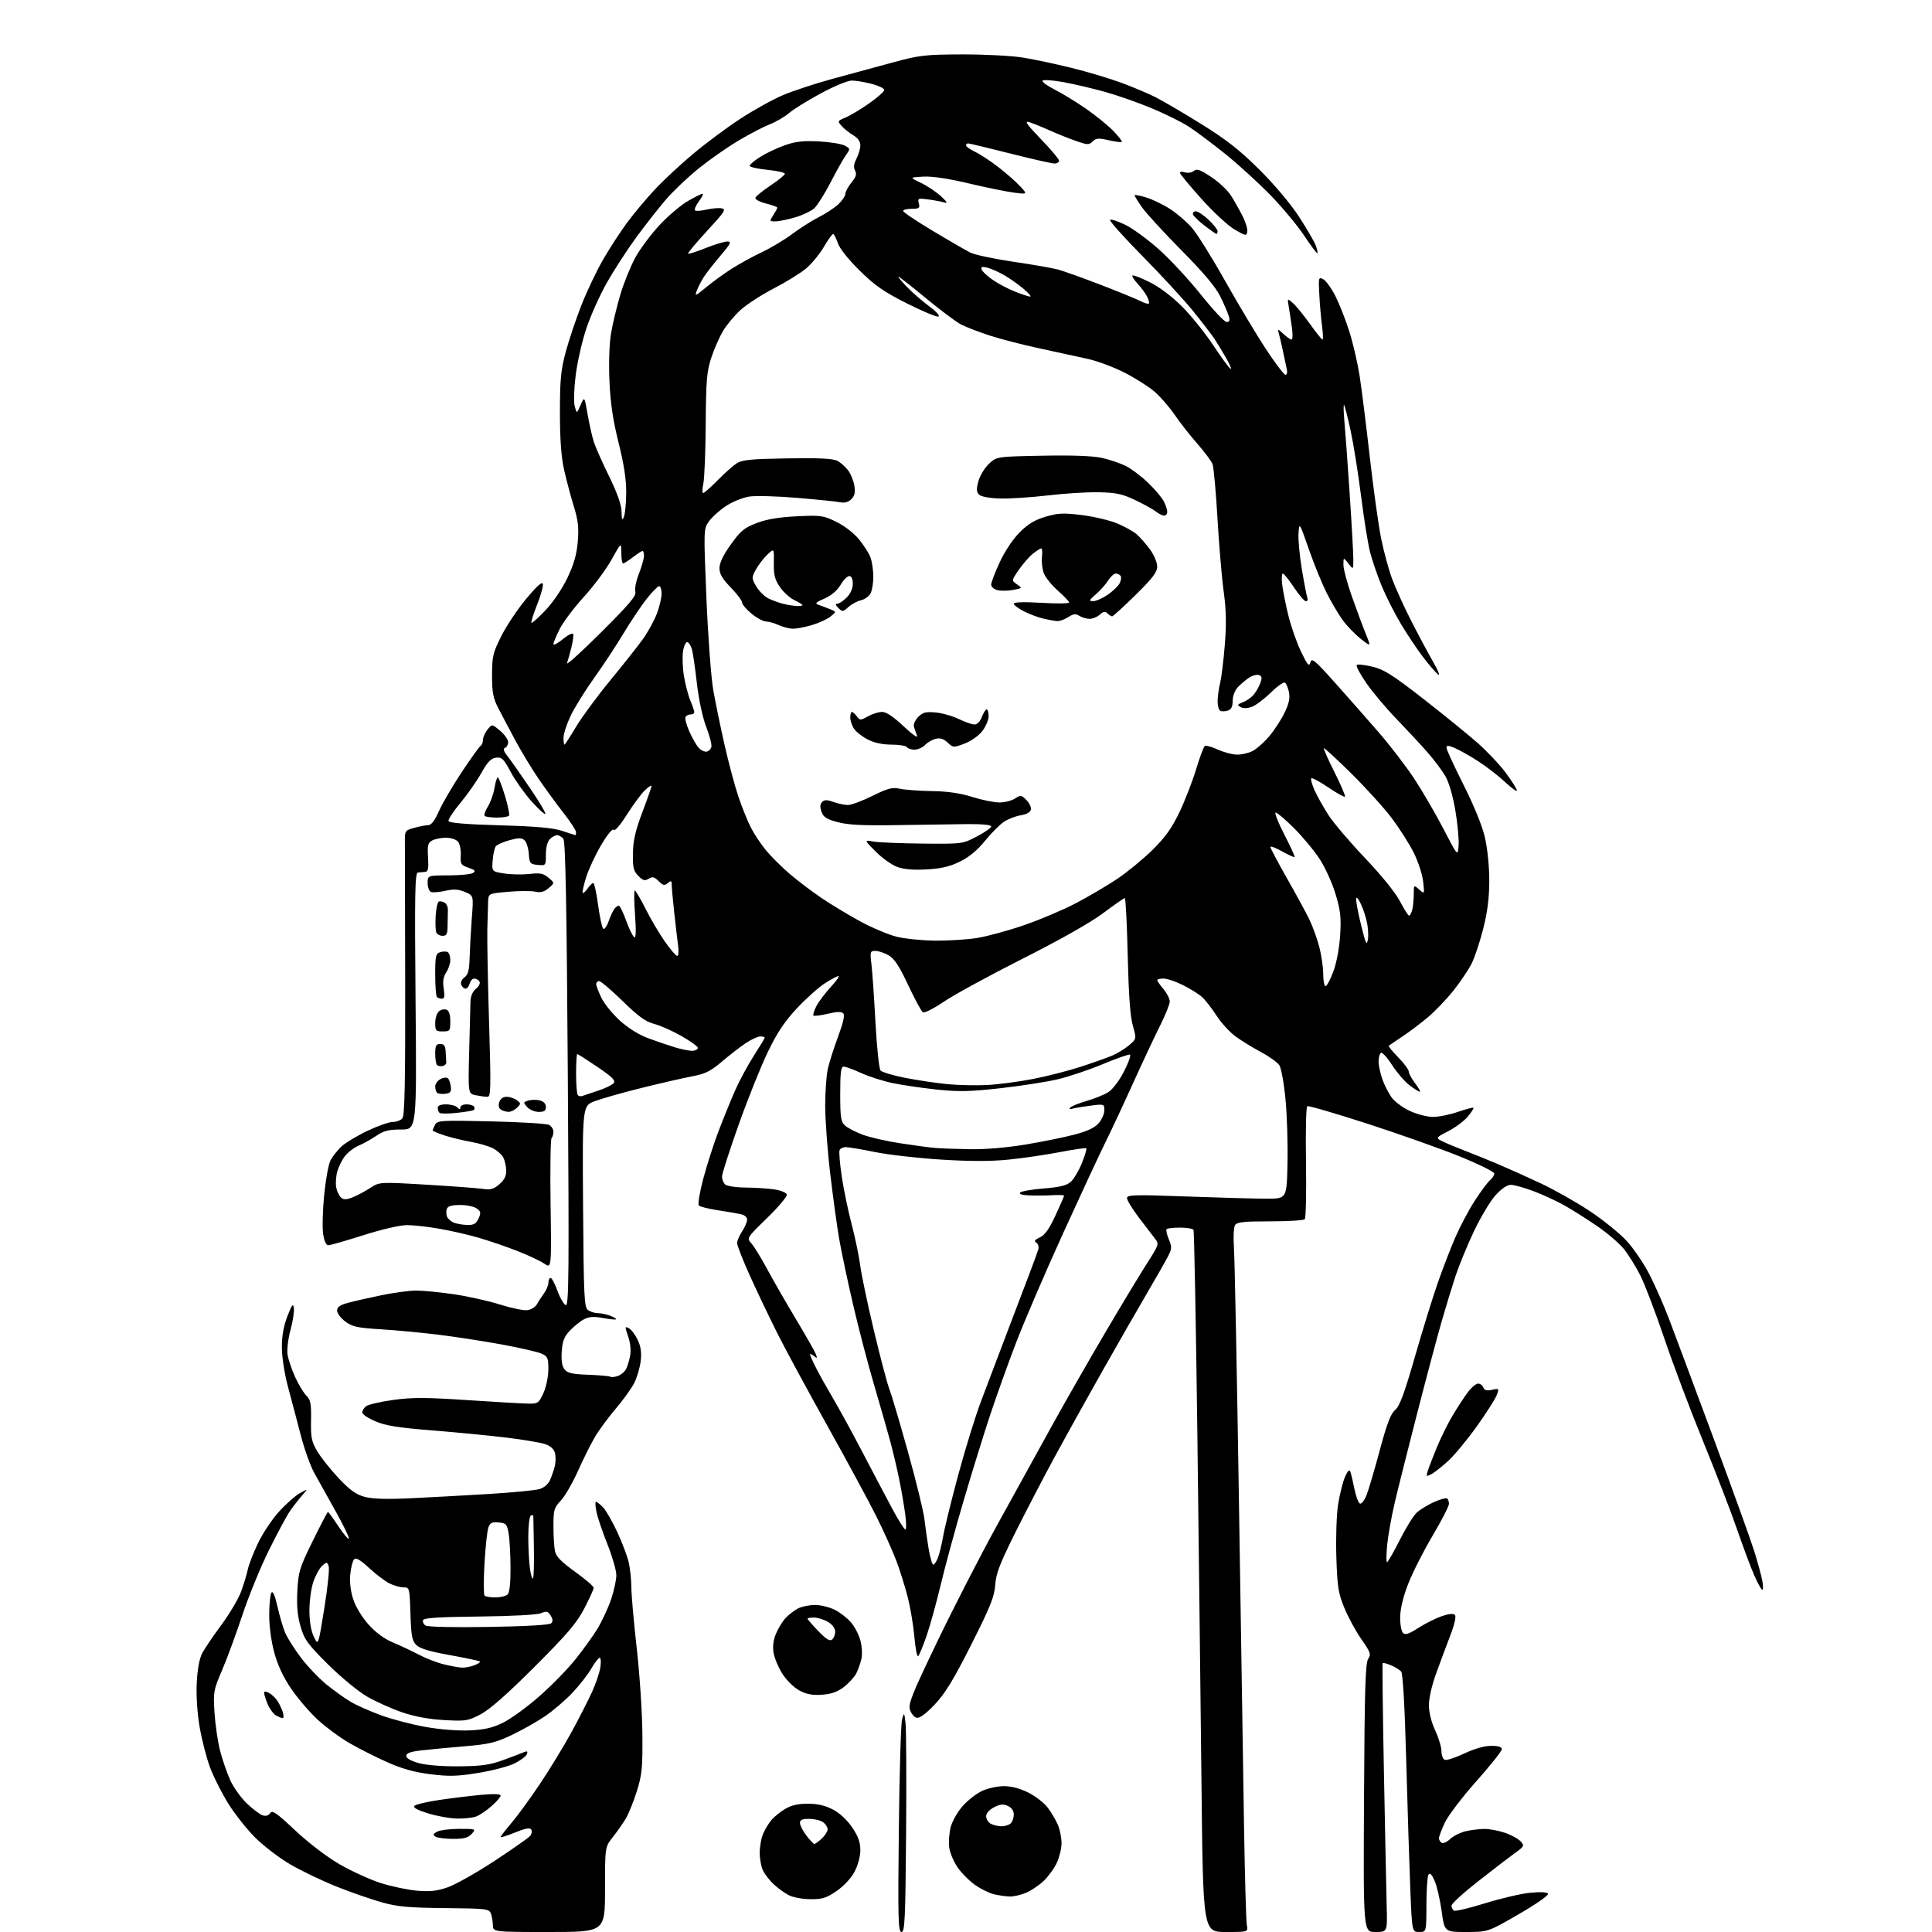 <?xml version="1.0" encoding="UTF-8" standalone="no"?>
<svg 
  version="1.1" 
  xmlns="http://www.w3.org/2000/svg" 
  xmlns:xlink="http://www.w3.org/1999/xlink" 
  xmlns:svg="http://www.w3.org/2000/svg"
  xmlns:rdf="http://www.w3.org/1999/02/22-rdf-syntax-ns#"
  xmlns:cc="http://creativecommons.org/ns#"
  xmlns:dc="http://purl.org/dc/elements/1.1/"
  viewBox="0 0 768 768"
  width="768"
  height="768"
>
<style>svg {background-color: white; }</style>"
<path stroke="none" fill="black" fill-rule="evenodd" d="M218.25,768.00C196.00,768.00 196.00,768.00 195.93,765.25C195.89,763.74 195.52,761.64 195.11,760.58C194.41,758.80 193.10,758.65 176.93,758.50C162.74,758.37 158.11,757.96 152.00,756.27C147.88,755.13 139.78,752.32 134.00,750.03C128.22,747.73 119.90,743.75 115.50,741.19C111.10,738.62 104.79,733.81 101.47,730.50C98.15,727.19 93.33,721.10 90.76,716.98C88.19,712.85 84.94,706.42 83.54,702.70C82.13,698.97 80.27,691.77 79.39,686.71C78.41,681.08 77.96,674.20 78.21,669.00C78.48,663.54 79.26,659.30 80.39,657.15C81.36,655.31 84.78,650.26 88.00,645.92C91.21,641.59 94.72,635.67 95.80,632.77C96.88,629.87 98.08,625.92 98.47,624.00C98.87,622.08 100.69,617.35 102.53,613.50C104.36,609.65 108.09,604.02 110.82,601.00C113.54,597.98 117.28,594.65 119.13,593.60C122.50,591.70 122.50,591.70 119.98,594.60C118.59,596.20 116.46,598.94 115.24,600.70C114.02,602.46 110.27,609.43 106.92,616.20C103.57,622.96 98.81,634.58 96.35,642.00C93.89,649.42 90.27,659.27 88.30,663.87C84.86,671.90 84.74,672.59 85.28,680.92C85.59,685.70 86.58,692.44 87.47,695.89C88.36,699.34 90.14,704.53 91.42,707.42C92.70,710.32 95.70,714.56 98.07,716.84C100.45,719.12 103.30,721.28 104.41,721.63C105.70,722.04 106.78,721.71 107.40,720.72C108.21,719.44 109.93,720.63 117.31,727.58C122.54,732.50 129.81,738.06 134.87,741.01C139.62,743.77 147.01,747.15 151.29,748.52C155.58,749.88 162.10,751.26 165.79,751.58C171.02,752.03 173.73,751.72 178.09,750.19C181.17,749.10 189.52,744.38 196.65,739.69C203.78,735.01 210.12,730.56 210.75,729.80C211.37,729.05 211.56,727.91 211.17,727.28C210.66,726.44 208.86,726.77 204.73,728.45C201.58,729.73 199.00,730.54 199.00,730.25C199.00,729.95 200.96,727.42 203.35,724.61C205.74,721.80 210.89,714.74 214.78,708.91C218.67,703.09 224.29,693.87 227.26,688.41C230.23,682.96 233.86,675.85 235.34,672.60C236.82,669.36 238.30,664.97 238.64,662.85C238.98,660.73 238.86,659.00 238.38,659.01C237.90,659.01 236.41,660.92 235.09,663.24C233.76,665.57 230.38,669.89 227.59,672.86C224.79,675.82 219.89,680.03 216.69,682.20C213.50,684.38 207.53,687.74 203.44,689.69C197.04,692.73 194.44,693.35 184.75,694.17C178.56,694.69 170.80,695.43 167.50,695.81C163.14,696.31 161.50,696.91 161.50,698.00C161.50,698.95 163.33,700.00 166.50,700.87C169.48,701.69 175.95,702.21 182.50,702.14C191.42,702.06 194.73,701.59 200.00,699.66C203.57,698.36 207.29,696.95 208.26,696.53C209.60,695.96 209.88,696.15 209.42,697.34C209.09,698.20 206.83,699.87 204.40,701.05C201.97,702.22 195.48,703.91 189.98,704.79C181.68,706.13 178.44,706.21 171.02,705.27C164.60,704.46 159.71,703.09 153.78,700.43C149.23,698.39 142.47,694.97 138.78,692.83C135.08,690.69 129.45,686.53 126.27,683.59C123.09,680.65 118.38,675.15 115.79,671.37C112.66,666.79 110.41,662.01 109.05,657.02C107.82,652.53 107.01,646.54 107.02,642.02C107.02,637.88 107.41,633.89 107.88,633.15C108.46,632.25 109.25,634.07 110.30,638.65C111.16,642.42 112.54,647.11 113.37,649.07C114.20,651.03 116.98,655.43 119.55,658.85C122.12,662.27 126.71,667.10 129.75,669.58C132.80,672.06 137.19,675.20 139.53,676.57C141.86,677.94 147.31,680.34 151.64,681.91C155.96,683.48 163.86,685.54 169.20,686.49C174.95,687.51 182.07,688.07 186.70,687.86C192.67,687.58 195.79,686.86 200.00,684.78C203.03,683.28 209.39,678.67 214.13,674.53C218.88,670.40 225.37,663.79 228.54,659.86C231.72,655.93 235.80,650.26 237.60,647.27C239.40,644.27 241.80,639.08 242.94,635.72C244.07,632.36 245.00,628.07 245.00,626.18C245.00,624.29 243.45,618.87 241.56,614.12C239.66,609.38 237.68,603.59 237.16,601.25C236.64,598.91 236.54,597.00 236.93,597.00C237.33,597.00 238.61,598.02 239.79,599.27C240.96,600.52 243.49,604.95 245.42,609.12C247.35,613.29 249.38,618.68 249.94,621.10C250.49,623.52 250.96,628.01 250.98,631.09C250.99,634.16 251.95,644.96 253.10,655.09C254.26,665.21 255.27,680.48 255.35,689.00C255.48,702.71 255.23,705.37 253.16,712.00C251.87,716.12 249.87,721.08 248.71,723.00C247.55,724.92 245.23,728.23 243.55,730.35C240.50,734.21 240.50,734.21 240.50,751.10C240.50,768.00 240.50,768.00 218.25,768.00zM358.37,768.00C357.04,768.00 356.91,763.07 357.30,727.25C357.54,704.84 358.12,685.15 358.58,683.50C359.42,680.56 359.45,680.59 359.97,685.00C360.26,687.48 360.36,707.16 360.19,728.75C359.91,762.91 359.68,768.00 358.37,768.00zM487.20,768.00C478.24,768.00 478.24,768.00 477.61,709.25C477.26,676.94 476.52,614.33 475.97,570.12C475.41,525.91 474.72,489.35 474.42,488.87C474.12,488.39 471.73,488.00 469.11,488.00C466.48,488.00 464.07,488.26 463.75,488.58C463.43,488.90 463.82,490.71 464.60,492.59C465.88,495.64 465.85,496.39 464.39,499.26C463.48,501.04 459.71,507.68 456.00,514.00C452.29,520.33 444.29,534.27 438.22,545.00C432.15,555.73 423.56,571.19 419.13,579.36C414.70,587.54 407.68,601.04 403.53,609.36C397.44,621.59 395.91,625.57 395.61,630.08C395.29,634.72 393.68,638.72 386.09,653.76C379.07,667.69 375.72,673.17 371.60,677.53C368.17,681.16 365.60,683.07 364.45,682.85C363.47,682.66 362.25,681.26 361.75,679.75C360.95,677.36 362.36,673.84 372.49,652.75C378.89,639.41 389.58,618.60 396.24,606.50C402.89,594.40 412.79,576.45 418.24,566.61C423.69,556.76 433.35,539.89 439.71,529.11C446.06,518.32 453.42,506.14 456.06,502.04C460.66,494.87 460.79,494.49 459.18,492.45C458.25,491.28 455.36,487.50 452.75,484.05C450.14,480.60 448.00,477.10 448.00,476.27C448.00,474.94 450.84,474.86 471.75,475.62C484.81,476.10 499.10,476.49 503.50,476.49C511.50,476.50 511.50,476.50 511.80,462.50C511.97,454.80 511.62,443.33 511.01,437.01C510.41,430.69 509.31,424.59 508.56,423.45C507.82,422.32 504.58,419.99 501.35,418.27C498.13,416.55 493.57,413.75 491.22,412.05C488.87,410.34 485.43,406.59 483.58,403.72C481.73,400.85 479.16,397.54 477.86,396.36C476.56,395.18 473.15,393.05 470.28,391.61C467.41,390.17 463.93,389.00 462.53,389.00C461.14,389.00 460.00,389.27 460.00,389.61C460.00,389.94 461.12,391.55 462.50,393.18C463.88,394.82 465.00,397.03 465.00,398.10C465.00,399.17 463.25,403.52 461.12,407.77C458.98,412.02 454.08,422.48 450.22,431.00C446.36,439.52 441.41,450.10 439.22,454.50C437.03,458.90 429.53,475.05 422.54,490.38C415.56,505.71 407.19,525.18 403.94,533.65C400.70,542.11 396.00,555.21 393.50,562.77C391.00,570.32 386.30,585.50 383.06,596.50C379.82,607.50 375.71,622.58 373.94,630.00C372.17,637.42 369.61,646.65 368.25,650.50C366.90,654.35 365.44,657.88 365.01,658.34C364.58,658.80 363.90,655.42 363.50,650.84C363.10,646.25 361.91,639.12 360.87,635.00C359.82,630.88 357.78,624.35 356.33,620.50C354.88,616.65 351.31,608.71 348.40,602.86C345.48,597.01 336.72,580.81 328.94,566.86C321.15,552.91 312.17,536.31 308.99,529.97C305.81,523.64 300.91,513.36 298.10,507.13C295.30,500.91 293.00,495.07 293.01,494.16C293.01,493.25 293.91,491.15 295.00,489.50C296.09,487.85 296.99,485.75 296.99,484.83C297.00,483.81 295.93,482.94 294.25,482.60C292.74,482.29 288.61,481.59 285.08,481.05C281.55,480.50 278.27,479.67 277.80,479.20C277.34,478.74 278.13,473.92 279.57,468.51C281.02,463.09 283.72,454.66 285.59,449.77C287.45,444.88 290.39,437.64 292.12,433.69C293.85,429.74 297.23,423.45 299.63,419.72C302.03,415.99 304.00,412.73 304.00,412.47C304.00,412.21 303.20,412.00 302.23,412.00C301.26,412.00 298.67,413.19 296.48,414.64C294.29,416.10 290.02,419.40 287.00,421.98C282.44,425.87 280.39,426.87 275.00,427.89C271.43,428.57 262.43,430.63 255.00,432.48C247.57,434.32 239.25,436.68 236.50,437.71C231.50,439.58 231.50,439.58 231.78,479.54C232.03,515.39 232.23,519.63 233.72,520.75C234.64,521.44 236.39,522.00 237.63,522.00C238.86,522.00 241.09,522.46 242.57,523.03C244.06,523.59 245.10,524.23 244.89,524.45C244.67,524.66 242.33,524.43 239.67,523.93C236.04,523.26 234.18,523.38 232.17,524.43C230.70,525.19 228.19,527.20 226.58,528.89C224.28,531.31 223.59,533.06 223.30,537.23C223.06,540.81 223.41,543.09 224.40,544.35C225.57,545.82 227.51,546.26 233.85,546.49C238.25,546.65 242.21,547.00 242.67,547.27C243.13,547.54 244.48,547.39 245.68,546.94C246.89,546.48 248.31,545.29 248.85,544.29C249.38,543.28 250.12,540.88 250.48,538.95C250.88,536.80 250.58,533.81 249.70,531.25C248.35,527.34 248.37,527.13 250.00,528.00C250.96,528.51 252.53,530.59 253.49,532.62C254.75,535.27 255.08,537.66 254.68,541.09C254.36,543.71 253.21,547.63 252.11,549.79C251.00,551.95 247.65,556.60 244.66,560.11C241.67,563.62 237.92,568.75 236.33,571.50C234.73,574.25 231.71,580.33 229.62,585.00C227.52,589.67 224.50,594.87 222.90,596.55C220.26,599.32 220.00,600.23 220.00,606.67C220.00,610.57 220.27,615.04 220.61,616.62C221.05,618.74 223.18,620.91 228.61,624.81C232.67,627.73 236.00,630.59 236.00,631.17C236.00,631.74 234.33,635.42 232.29,639.35C229.27,645.17 225.59,649.49 212.54,662.54C201.74,673.34 194.74,679.51 191.13,681.42C186.07,684.09 185.21,684.23 176.63,683.76C170.57,683.43 164.94,682.40 159.90,680.69C155.73,679.28 149.43,676.44 145.90,674.40C142.36,672.34 135.41,666.61 130.35,661.58C122.26,653.53 121.00,651.79 119.48,646.58C118.25,642.34 117.89,638.35 118.20,632.40C118.60,624.76 119.08,623.22 124.32,612.56C127.45,606.20 130.17,601.00 130.36,601.00C130.56,601.00 132.39,603.52 134.43,606.59C136.47,609.67 138.38,611.95 138.67,611.66C138.96,611.37 136.62,606.49 133.46,600.82C130.30,595.14 126.46,588.25 124.92,585.50C123.39,582.75 120.97,576.00 119.55,570.50C118.13,565.00 115.87,556.45 114.53,551.50C113.15,546.39 112.08,539.60 112.05,535.79C112.02,531.15 112.69,527.29 114.22,523.29C116.03,518.59 116.52,517.96 116.82,519.95C117.02,521.29 116.42,525.25 115.47,528.74C114.49,532.36 114.00,536.59 114.32,538.58C114.63,540.50 115.99,544.48 117.34,547.43C118.69,550.38 120.69,553.69 121.79,554.79C123.48,556.48 123.76,558.01 123.64,564.64C123.52,571.53 123.83,573.06 126.18,577.00C127.66,579.48 131.48,584.28 134.68,587.67C139.14,592.39 141.55,594.11 145.00,595.03C148.07,595.85 153.79,596.03 163.00,595.59C170.43,595.25 184.38,594.48 194.00,593.90C203.62,593.32 212.85,592.43 214.50,591.92C216.32,591.37 217.98,589.91 218.70,588.25C219.35,586.74 220.19,584.26 220.55,582.75C220.92,581.24 220.95,578.92 220.61,577.60C220.23,576.07 218.85,574.80 216.82,574.09C215.07,573.48 208.20,572.31 201.57,571.50C194.93,570.69 181.60,569.39 171.94,568.62C158.20,567.52 153.24,566.73 149.19,564.98C146.33,563.76 144.00,562.19 144.00,561.50C144.00,560.81 144.66,559.69 145.48,559.02C146.29,558.35 151.12,557.22 156.23,556.51C163.85,555.45 169.14,555.47 186.00,556.58C197.28,557.33 208.21,557.96 210.30,557.97C213.81,558.00 214.24,557.68 216.03,553.75C217.11,551.37 217.97,547.26 217.98,544.41C218.00,539.85 217.72,539.19 215.31,538.10C213.83,537.42 206.74,535.79 199.56,534.47C192.38,533.15 181.02,531.39 174.32,530.57C167.63,529.75 157.28,528.77 151.32,528.41C142.04,527.84 140.04,527.40 137.25,525.32C135.46,523.99 134.00,522.04 134.00,520.99C134.00,519.59 135.14,518.77 138.25,517.92C140.59,517.28 146.55,515.92 151.50,514.90C156.45,513.87 162.75,513.02 165.50,513.02C168.25,513.02 175.00,513.68 180.50,514.49C186.00,515.31 194.19,517.14 198.70,518.56C203.20,519.98 208.11,521.00 209.59,520.82C211.08,520.64 212.79,519.61 213.40,518.51C214.00,517.42 215.29,515.44 216.25,514.13C217.21,512.81 218.00,510.89 218.00,509.87C218.00,508.84 218.39,508.00 218.87,508.00C219.36,508.00 220.59,510.33 221.62,513.17C222.66,516.02 224.14,518.55 224.91,518.81C226.13,519.21 226.24,506.25 225.71,427.05C225.26,358.85 224.79,334.45 223.93,333.41C223.28,332.63 222.17,332.00 221.45,332.00C220.73,332.00 219.44,332.71 218.57,333.57C217.61,334.53 217.00,336.88 217.00,339.63C217.00,344.10 216.98,344.12 213.75,343.81C210.71,343.52 210.48,343.23 210.20,339.33C210.03,337.03 209.24,334.61 208.44,333.95C207.30,333.01 206.01,333.02 202.51,334.00C200.05,334.69 197.62,335.76 197.12,336.37C196.62,336.99 196.04,339.52 195.85,341.98C195.50,346.46 195.50,346.46 200.50,347.23C203.25,347.65 207.76,347.73 210.53,347.41C214.71,346.92 215.98,347.18 218.03,348.91C220.50,351.00 220.50,351.00 218.09,353.04C216.31,354.55 214.90,354.92 212.76,354.45C211.15,354.09 206.31,354.12 202.00,354.50C194.16,355.19 194.16,355.19 194.03,358.35C193.96,360.08 193.82,365.10 193.72,369.50C193.62,373.90 193.93,390.66 194.42,406.75C195.20,432.69 195.13,436.00 193.78,436.00C192.94,436.00 190.86,435.72 189.16,435.38C186.08,434.77 186.08,434.77 186.50,418.13C186.73,408.98 186.97,399.97 187.02,398.11C187.09,395.96 187.89,394.10 189.22,393.02C190.40,392.07 191.00,390.81 190.60,390.16C190.21,389.52 189.29,389.00 188.56,389.00C187.83,389.00 187.00,389.90 186.71,391.00C186.42,392.10 185.68,393.00 185.06,393.00C184.44,393.00 183.67,392.30 183.34,391.45C183.00,390.55 183.54,389.33 184.62,388.53C186.10,387.45 186.54,385.71 186.70,380.33C186.81,376.57 187.20,369.56 187.57,364.75C188.25,356.00 188.25,356.00 184.81,354.57C182.19,353.47 180.33,353.36 177.02,354.11C174.62,354.65 172.07,354.86 171.33,354.57C170.60,354.29 170.00,352.70 170.00,351.03C170.00,348.00 170.00,348.00 178.25,347.98C182.79,347.98 187.18,347.54 188.00,347.02C189.20,346.26 188.84,345.84 186.22,344.93C183.21,343.88 182.95,343.46 183.16,339.97C183.28,337.88 182.79,335.45 182.07,334.58C181.34,333.70 179.23,333.00 177.31,333.00C175.42,333.00 172.96,333.49 171.84,334.08C170.10,335.01 169.87,335.97 170.16,340.82C170.43,345.30 170.19,346.50 169.00,346.59C168.18,346.65 166.88,346.76 166.12,346.85C164.95,346.98 164.81,355.07 165.19,398.00C165.65,449.00 165.65,449.00 159.46,449.00C154.51,449.00 152.54,449.50 149.58,451.51C147.54,452.90 144.40,454.64 142.60,455.39C140.81,456.14 138.37,457.99 137.18,459.49C136.00,461.00 134.60,463.81 134.06,465.73C133.53,467.66 133.35,470.52 133.67,472.09C133.98,473.67 134.86,475.47 135.62,476.10C136.66,476.96 137.80,476.92 140.25,475.93C142.04,475.21 145.16,473.54 147.18,472.22C150.86,469.83 150.86,469.83 169.68,470.94C180.03,471.56 190.12,472.31 192.09,472.62C194.95,473.07 196.25,472.69 198.50,470.76C200.52,469.01 201.29,467.46 201.23,465.23C201.18,463.52 200.64,461.20 200.04,460.07C199.43,458.94 197.59,457.32 195.95,456.47C194.30,455.62 190.37,454.47 187.23,453.91C184.08,453.35 179.36,452.21 176.75,451.37C174.14,450.53 172.00,449.62 172.00,449.35C172.00,449.09 172.43,448.06 172.96,447.07C173.85,445.40 175.46,445.31 195.21,445.76C206.92,446.03 217.29,446.66 218.25,447.16C219.21,447.66 220.00,448.88 220.00,449.87C220.00,450.86 219.66,452.00 219.25,452.42C218.84,452.83 218.66,464.67 218.86,478.73C219.23,504.30 219.23,504.30 216.36,502.32C214.79,501.23 209.90,498.94 205.50,497.22C201.10,495.51 194.22,493.16 190.21,492.00C186.21,490.84 179.23,489.24 174.71,488.45C170.20,487.65 164.38,487.00 161.80,487.00C159.08,487.00 151.79,488.68 144.50,491.00C137.57,493.20 131.28,495.00 130.51,495.00C129.63,495.00 128.88,493.36 128.45,490.53C128.08,488.08 128.27,481.10 128.86,475.04C129.46,468.97 130.59,462.77 131.38,461.25C132.17,459.74 134.10,457.29 135.66,455.82C137.22,454.35 141.86,451.53 145.97,449.57C150.08,447.61 154.64,446.00 156.10,446.00C157.56,446.00 159.30,445.35 159.96,444.55C160.87,443.46 161.14,430.33 161.07,391.30C161.03,362.81 160.97,337.39 160.95,334.81C160.91,330.22 160.99,330.10 164.70,329.07C166.79,328.49 169.29,328.01 170.26,328.01C171.44,328.00 172.84,326.15 174.48,322.44C175.84,319.38 179.90,312.42 183.52,306.97C187.14,301.52 190.53,296.79 191.05,296.47C191.57,296.15 192.00,295.06 192.00,294.05C192.00,293.05 192.81,291.22 193.80,290.00C195.59,287.79 195.59,287.79 198.80,290.48C200.56,291.96 202.00,294.00 202.00,295.01C202.00,296.01 201.44,297.03 200.75,297.28C199.87,297.59 200.17,298.57 201.77,300.61C203.01,302.20 207.02,307.89 210.67,313.26C214.33,318.63 217.07,323.26 216.78,323.55C216.48,323.85 213.97,321.55 211.20,318.44C208.43,315.33 204.74,310.11 202.99,306.83C200.22,301.64 199.49,300.92 197.20,301.19C195.17,301.43 193.83,302.83 191.29,307.35C189.49,310.56 185.74,315.91 182.97,319.23C180.19,322.55 178.09,325.77 178.29,326.38C178.54,327.13 185.27,327.69 198.58,328.07C213.28,328.49 219.81,329.08 223.50,330.31C226.25,331.23 228.61,331.98 228.75,331.99C228.89,332.00 229.00,331.44 228.99,330.75C228.99,330.06 226.69,326.57 223.89,323.00C221.09,319.43 216.64,313.31 213.99,309.42C211.34,305.53 207.25,298.78 204.91,294.42C202.57,290.06 199.52,284.30 198.13,281.60C196.02,277.53 195.60,275.32 195.60,268.45C195.60,260.94 195.93,259.53 199.28,252.85C201.30,248.81 205.77,242.12 209.21,238.00C213.56,232.79 215.57,231.01 215.79,232.18C215.97,233.10 214.92,236.85 213.46,240.50C212.00,244.15 211.01,247.34 211.25,247.58C211.49,247.82 214.03,245.55 216.89,242.53C219.90,239.34 223.56,233.93 225.59,229.65C228.12,224.32 229.26,220.33 229.68,215.29C230.14,209.78 229.82,206.86 228.13,201.41C226.95,197.61 225.23,191.12 224.29,187.00C223.09,181.69 222.59,174.96 222.58,164.00C222.58,150.99 222.94,147.13 224.86,140.00C226.11,135.32 228.90,127.00 231.05,121.49C233.20,115.99 237.11,107.76 239.73,103.21C242.35,98.66 246.71,91.96 249.41,88.33C252.11,84.70 257.03,78.83 260.35,75.29C263.66,71.74 270.45,65.42 275.44,61.24C280.42,57.06 288.83,50.79 294.12,47.33C299.41,43.86 307.06,39.60 311.12,37.87C315.18,36.14 324.12,33.19 331.00,31.32C337.88,29.45 348.68,26.51 355.00,24.80C365.57,21.93 367.80,21.68 382.50,21.63C391.30,21.61 402.10,22.16 406.50,22.87C410.90,23.57 419.68,25.43 426.00,27.00C432.32,28.57 441.19,31.21 445.69,32.88C450.19,34.54 456.27,37.10 459.19,38.56C462.11,40.03 470.35,44.85 477.50,49.29C487.56,55.54 492.79,59.64 500.63,67.43C506.60,73.37 513.05,81.03 516.35,86.11C519.42,90.84 522.42,95.97 523.00,97.50C523.58,99.03 523.89,100.45 523.68,100.65C523.48,100.86 521.15,97.76 518.50,93.76C515.86,89.77 509.83,82.52 505.10,77.65C500.37,72.78 492.23,65.35 487.00,61.14C481.77,56.94 475.21,52.04 472.42,50.25C469.63,48.47 463.07,45.23 457.84,43.04C452.62,40.86 444.33,37.95 439.42,36.57C434.51,35.19 427.01,33.43 422.74,32.65C418.47,31.87 414.74,31.62 414.45,32.08C414.16,32.55 416.31,34.13 419.21,35.59C422.12,37.06 427.65,40.43 431.50,43.08C435.35,45.73 440.27,49.72 442.44,51.93C444.60,54.15 446.17,56.16 445.93,56.40C445.69,56.64 443.34,56.34 440.71,55.74C436.68,54.82 435.68,54.90 434.34,56.23C432.90,57.67 432.31,57.65 427.63,56.00C424.81,55.01 420.02,53.09 417.00,51.73C413.98,50.38 410.38,48.93 409.00,48.51C407.11,47.94 408.27,49.59 413.75,55.27C417.74,59.40 421.00,63.28 421.00,63.89C421.00,64.50 420.17,65.00 419.16,65.00C418.15,65.00 410.20,63.20 401.50,61.00C392.80,58.80 385.30,57.00 384.84,57.00C384.38,57.00 384.00,57.37 384.00,57.81C384.00,58.26 385.64,59.41 387.64,60.37C389.65,61.32 393.81,64.06 396.89,66.45C399.98,68.84 403.85,72.25 405.50,74.03C408.50,77.26 408.50,77.26 403.07,76.57C400.08,76.19 391.98,74.54 385.07,72.90C376.97,70.97 370.56,70.02 367.01,70.21C361.50,70.50 361.50,70.50 366.00,72.64C368.48,73.82 372.07,76.21 374.00,77.97C376.30,80.06 376.83,80.94 375.55,80.53C374.47,80.19 371.59,79.63 369.14,79.30C364.94,78.72 364.72,78.81 365.25,80.84C365.74,82.74 365.40,83.00 362.41,83.00C360.53,83.00 359.00,83.38 359.00,83.85C359.00,84.32 364.29,87.88 370.75,91.75C377.21,95.63 383.94,99.52 385.70,100.40C387.46,101.28 395.11,102.91 402.70,104.03C410.29,105.14 418.30,106.54 420.50,107.12C422.70,107.71 430.35,110.45 437.50,113.20C444.65,115.96 451.78,118.87 453.34,119.68C454.91,120.49 456.41,120.93 456.67,120.66C456.94,120.39 456.62,119.12 455.96,117.84C455.30,116.55 453.61,114.27 452.20,112.76C450.80,111.25 449.88,109.79 450.16,109.51C450.44,109.23 453.55,110.43 457.06,112.19C461.00,114.16 465.95,117.90 469.97,121.94C473.56,125.55 479.08,132.41 482.24,137.19C485.40,141.96 488.49,146.19 489.11,146.57C489.73,146.95 488.98,145.07 487.44,142.38C485.90,139.70 483.74,136.15 482.63,134.50C481.53,132.85 477.71,127.90 474.15,123.50C470.58,119.10 461.58,109.33 454.13,101.79C446.69,94.24 440.90,87.77 441.27,87.40C441.63,87.03 444.37,87.93 447.35,89.38C450.33,90.84 456.40,95.29 460.84,99.27C465.28,103.25 472.77,111.34 477.48,117.25C482.20,123.16 486.75,128.00 487.60,128.00C488.72,128.00 488.96,127.39 488.49,125.75C488.13,124.51 486.64,121.03 485.17,118.00C483.29,114.15 478.67,108.64 469.64,99.50C462.57,92.35 455.49,84.62 453.89,82.32C452.30,80.02 451.00,77.90 451.00,77.62C451.00,77.33 453.03,77.71 455.52,78.46C458.00,79.20 462.29,81.26 465.03,83.02C467.78,84.79 471.71,88.15 473.77,90.50C475.82,92.85 481.77,102.36 486.98,111.64C492.20,120.91 499.50,133.11 503.21,138.75C506.93,144.39 510.43,149.00 511.00,149.00C511.57,149.00 511.81,147.99 511.53,146.75C511.25,145.51 510.55,142.25 509.97,139.50C509.40,136.75 508.66,133.60 508.34,132.50C507.79,130.62 507.90,130.64 510.19,132.75C511.53,133.99 512.99,135.00 513.43,135.00C513.87,135.00 513.93,132.86 513.56,130.25C513.20,127.64 512.63,123.92 512.31,122.00C511.72,118.50 511.72,118.50 513.98,120.50C515.22,121.60 518.25,125.31 520.71,128.75C523.16,132.19 525.42,135.00 525.72,135.00C526.01,135.00 525.94,132.64 525.55,129.75C525.15,126.86 524.66,121.23 524.45,117.23C524.08,110.26 524.15,110.01 526.04,111.02C527.12,111.60 529.30,114.65 530.89,117.79C532.47,120.93 534.95,127.25 536.40,131.84C537.84,136.43 539.67,144.31 540.46,149.34C541.25,154.38 543.06,168.85 544.49,181.50C545.92,194.15 547.96,208.82 549.03,214.10C550.10,219.38 552.10,226.69 553.48,230.35C554.86,234.01 558.22,241.39 560.95,246.75C563.68,252.11 567.59,259.43 569.64,263.00C571.79,266.75 572.61,268.89 571.58,268.05C570.60,267.25 567.90,264.10 565.58,261.05C563.27,258.00 559.34,252.12 556.87,248.00C554.40,243.88 550.98,237.12 549.27,233.00C547.56,228.88 545.48,222.80 544.63,219.50C543.79,216.20 542.18,206.18 541.05,197.23C539.92,188.29 538.06,176.59 536.90,171.23C535.75,165.88 534.57,161.28 534.29,161.00C534.01,160.72 534.07,163.65 534.42,167.50C534.78,171.35 535.73,184.40 536.53,196.50C537.34,208.60 537.99,220.30 537.97,222.50C537.96,226.50 537.96,226.50 536.00,224.00C534.04,221.50 534.04,221.50 534.03,224.50C534.02,226.15 535.52,231.78 537.36,237.00C539.20,242.22 541.68,248.91 542.88,251.86C545.05,257.21 545.05,257.21 540.90,253.92C538.61,252.11 535.41,248.80 533.78,246.56C532.15,244.33 529.30,239.51 527.45,235.86C525.60,232.22 522.38,224.34 520.30,218.36C516.53,207.58 516.50,207.53 516.18,211.99C516.00,214.47 516.61,220.94 517.52,226.38C518.43,231.83 519.41,236.89 519.69,237.64C519.98,238.39 519.72,239.00 519.12,239.00C518.51,239.00 516.38,236.53 514.37,233.50C512.36,230.47 510.37,228.00 509.95,228.00C509.53,228.00 509.41,229.91 509.68,232.25C509.94,234.59 511.03,240.08 512.09,244.46C513.15,248.84 515.42,255.37 517.15,258.96C519.76,264.42 520.38,265.14 520.89,263.32C521.43,261.39 522.57,262.33 530.50,271.19C535.45,276.73 543.26,285.58 547.85,290.88C552.45,296.17 558.87,304.53 562.12,309.45C565.38,314.38 570.62,323.38 573.77,329.45C579.50,340.50 579.50,340.50 579.82,336.07C579.99,333.63 579.40,327.33 578.51,322.07C577.52,316.28 575.94,310.89 574.50,308.43C573.19,306.19 569.97,301.91 567.34,298.93C564.71,295.94 559.17,289.99 555.03,285.69C550.89,281.40 545.51,274.99 543.07,271.45C540.64,267.92 538.95,264.72 539.32,264.35C539.69,263.98 542.49,264.28 545.54,265.01C550.16,266.12 553.55,268.26 565.79,277.80C573.88,284.11 583.62,292.02 587.43,295.38C591.24,298.75 596.30,304.14 598.68,307.36C601.06,310.58 603.00,313.68 603.00,314.25C603.00,314.81 600.86,313.27 598.24,310.82C595.62,308.37 590.78,304.64 587.49,302.53C584.20,300.42 580.04,298.08 578.25,297.33C575.67,296.25 575.00,296.23 575.00,297.25C575.00,297.95 578.05,304.59 581.79,312.01C586.01,320.40 589.23,328.34 590.30,333.00C591.30,337.36 592.02,344.53 592.01,350.12C592.00,356.95 591.30,362.49 589.59,369.23C588.27,374.44 586.19,380.69 584.96,383.10C583.74,385.52 580.51,390.31 577.79,393.74C575.07,397.17 570.52,401.93 567.67,404.33C564.83,406.72 560.25,410.17 557.50,412.00C554.75,413.83 552.30,415.49 552.06,415.68C551.82,415.88 553.51,417.96 555.81,420.31C558.12,422.66 560.00,425.19 560.00,425.94C560.00,426.70 561.15,428.82 562.55,430.66C563.95,432.50 564.78,434.00 564.40,434.00C564.01,434.00 562.14,432.82 560.26,431.38C558.37,429.94 555.27,426.33 553.36,423.35C551.46,420.38 549.47,418.21 548.95,418.53C548.43,418.85 548.00,420.38 548.00,421.93C548.00,423.48 548.67,426.63 549.48,428.94C550.29,431.25 551.94,434.50 553.13,436.18C554.32,437.86 557.60,440.30 560.40,441.61C563.21,442.91 567.34,443.98 569.59,443.99C571.84,444.00 576.31,443.10 579.51,442.00C582.71,440.90 585.50,440.16 585.71,440.37C585.91,440.58 584.88,442.18 583.41,443.92C581.94,445.67 578.47,448.25 575.69,449.66C571.14,451.96 570.83,452.33 572.57,453.30C573.63,453.90 577.65,455.61 581.50,457.10C585.35,458.59 591.65,461.14 595.50,462.77C599.35,464.40 606.97,467.82 612.43,470.38C617.88,472.94 626.71,477.93 632.05,481.48C637.38,485.03 643.98,490.38 646.71,493.37C649.44,496.36 653.49,502.34 655.70,506.65C657.91,510.97 661.36,518.77 663.35,524.00C665.34,529.23 673.23,550.38 680.89,571.00C688.54,591.62 695.93,612.11 697.31,616.52C698.69,620.94 700.14,626.22 700.52,628.27C700.91,630.32 700.92,632.00 700.56,632.00C700.19,632.00 698.76,629.45 697.38,626.32C696.00,623.20 692.93,614.99 690.55,608.07C688.18,601.16 682.09,585.38 677.03,573.00C671.97,560.62 665.01,542.17 661.58,532.00C658.14,521.83 653.85,510.57 652.05,507.00C650.24,503.43 647.28,498.67 645.47,496.43C643.65,494.19 638.86,490.11 634.83,487.35C630.80,484.59 624.98,480.91 621.90,479.18C618.81,477.44 613.29,474.89 609.62,473.51C605.96,472.13 601.89,471.00 600.59,471.00C599.09,471.00 596.86,472.51 594.48,475.15C592.42,477.43 588.58,483.85 585.94,489.40C583.31,494.96 580.04,502.88 578.67,507.00C577.31,511.12 574.83,519.23 573.16,525.00C571.49,530.77 567.11,547.20 563.43,561.50C559.75,575.80 555.69,591.95 554.41,597.40C553.14,602.84 551.79,610.38 551.42,614.15C551.05,617.92 551.02,621.00 551.36,621.00C551.70,621.00 553.96,617.06 556.39,612.25C558.81,607.44 561.85,602.52 563.15,601.31C564.44,600.11 567.51,598.23 569.96,597.13C572.41,596.03 574.77,595.36 575.21,595.63C575.64,595.90 575.99,596.88 575.98,597.81C575.97,598.74 573.04,604.45 569.46,610.50C565.88,616.54 561.54,625.09 559.82,629.50C557.84,634.54 556.65,639.42 556.59,642.70C556.54,645.56 557.04,648.43 557.69,649.09C558.61,650.01 559.98,649.58 563.73,647.17C566.40,645.46 570.56,643.36 572.97,642.51C575.77,641.52 577.71,641.31 578.32,641.92C578.93,642.53 578.27,645.53 576.49,650.19C574.95,654.21 572.41,661.02 570.85,665.32C569.22,669.78 568.00,675.16 568.01,677.82C568.02,680.69 568.98,684.57 570.51,687.85C571.88,690.79 573.00,694.52 573.00,696.13C573.00,697.74 573.60,699.29 574.33,699.57C575.05,699.85 578.54,698.71 582.08,697.04C586.09,695.14 590.09,694.00 592.75,694.00C595.64,694.00 597.00,694.43 597.00,695.34C597.00,696.08 592.43,701.82 586.85,708.09C581.27,714.37 575.65,721.75 574.36,724.50C573.07,727.25 572.02,730.04 572.01,730.69C572.00,731.35 572.48,732.18 573.07,732.55C573.66,732.91 575.20,732.22 576.48,731.02C577.76,729.82 580.54,728.43 582.65,727.94C584.77,727.45 588.11,727.04 590.07,727.02C592.04,727.01 595.70,727.70 598.22,728.56C600.74,729.42 603.55,730.95 604.46,731.96C606.04,733.70 605.92,733.95 602.17,736.65C599.99,738.22 593.44,743.24 587.61,747.82C581.77,752.39 577.00,756.75 577.00,757.51C577.00,758.26 577.45,759.16 578.00,759.50C578.54,759.84 584.06,758.53 590.25,756.61C596.44,754.68 604.48,752.79 608.11,752.42C612.31,752.00 614.96,752.13 615.37,752.78C615.73,753.37 610.71,756.88 603.75,760.91C591.50,767.99 591.50,767.99 582.87,768.00C574.23,768.00 574.23,768.00 573.08,759.75C572.45,755.21 571.20,749.80 570.30,747.71C569.16,745.07 568.42,744.32 567.85,745.21C567.40,745.92 567.02,751.34 567.02,757.25C567.00,768.00 567.00,768.00 564.15,768.00C561.31,768.00 561.31,768.00 560.62,751.05C560.24,741.73 559.51,718.73 559.00,699.94C558.42,678.59 557.67,665.30 557.00,664.50C556.41,663.79 554.58,662.66 552.93,661.97C551.29,661.29 549.80,660.90 549.63,661.12C549.45,661.33 549.68,680.85 550.13,704.50C550.59,728.15 551.08,752.11 551.23,757.75C551.50,768.00 551.50,768.00 546.72,768.00C541.93,768.00 541.93,768.00 542.22,714.75C542.44,671.84 542.76,661.10 543.86,659.46C545.09,657.62 544.82,656.83 541.21,651.67C539.00,648.52 535.94,642.91 534.42,639.22C531.99,633.31 531.61,630.88 531.22,618.95C530.98,611.40 531.28,602.18 531.91,598.11C532.54,594.11 533.76,589.18 534.63,587.16C535.70,584.71 536.40,583.99 536.77,584.98C537.07,585.79 537.81,588.90 538.41,591.90C539.01,594.89 540.01,597.51 540.62,597.71C541.24,597.92 542.42,596.38 543.24,594.29C544.06,592.21 546.42,584.20 548.48,576.50C551.31,565.93 552.81,562.01 554.58,560.50C556.39,558.97 558.22,554.05 562.40,539.50C565.41,529.05 569.51,515.77 571.52,510.00C573.53,504.23 576.73,495.95 578.62,491.62C580.52,487.28 584.00,480.76 586.36,477.12C588.73,473.48 591.41,469.88 592.33,469.13C593.25,468.37 594.00,467.19 594.00,466.51C594.00,465.82 587.81,462.76 580.25,459.69C572.69,456.63 556.15,450.77 543.50,446.67C530.85,442.58 520.12,439.45 519.65,439.73C519.18,440.01 518.96,450.05 519.15,462.03C519.34,474.01 519.12,484.20 518.66,484.66C518.20,485.12 512.00,485.50 504.88,485.50C494.47,485.50 491.74,485.79 490.95,487.00C490.41,487.84 490.21,491.80 490.51,496.00C490.81,500.12 491.70,545.58 492.50,597.00C493.29,648.42 494.21,706.70 494.53,726.50C494.85,746.30 495.35,763.74 495.64,765.25C496.16,768.00 496.16,768.00 487.20,768.00zM322.14,754.96C319.01,754.94 315.16,754.22 313.50,753.34C311.85,752.47 309.22,750.58 307.66,749.13C306.10,747.68 304.19,745.28 303.41,743.80C302.63,742.31 302.00,739.04 302.00,736.52C302.00,734.00 302.65,730.49 303.45,728.72C304.24,726.95 305.75,724.52 306.79,723.33C307.84,722.13 310.22,720.22 312.10,719.08C314.47,717.64 317.20,717.01 321.09,717.00C325.00,717.00 328.01,717.70 331.09,719.31C333.80,720.72 336.76,723.47 338.75,726.42C341.15,729.96 342.00,732.34 342.00,735.46C342.00,737.94 341.05,741.48 339.71,744.02C338.35,746.59 335.45,749.72 332.60,751.68C328.51,754.50 326.93,754.99 322.14,754.96zM401.28,753.90C399.75,753.84 396.98,753.44 395.12,753.00C393.27,752.56 389.90,750.91 387.65,749.32C385.40,747.74 382.27,744.62 380.71,742.39C379.14,740.16 377.62,736.56 377.33,734.40C377.04,732.23 377.32,728.53 377.95,726.17C378.59,723.82 380.77,720.04 382.80,717.79C384.84,715.53 388.30,712.87 390.50,711.87C392.70,710.86 396.55,710.03 399.05,710.02C401.97,710.01 405.45,710.92 408.72,712.55C411.54,713.95 415.02,716.65 416.47,718.55C417.92,720.45 419.75,723.56 420.55,725.47C421.35,727.38 421.99,730.64 421.98,732.72C421.97,734.80 421.12,738.30 420.10,740.50C419.08,742.70 416.73,745.94 414.87,747.70C413.02,749.46 409.83,751.60 407.78,752.45C405.74,753.30 402.81,753.95 401.28,753.90zM323.74,733.00C324.09,733.00 325.41,732.02 326.69,730.83C327.96,729.63 329.00,727.99 329.00,727.19C329.00,726.38 328.21,725.12 327.25,724.39C326.29,723.66 323.81,723.05 321.75,723.03C318.91,723.01 318.00,723.40 318.00,724.66C318.00,725.57 319.15,727.82 320.55,729.66C321.95,731.50 323.39,733.00 323.74,733.00zM180.10,730.98C177.02,730.98 173.88,730.57 173.11,730.09C172.00,729.39 172.14,729.00 173.80,728.11C174.94,727.50 178.89,727.00 182.59,727.00C189.25,727.00 189.29,727.02 187.50,729.00C186.10,730.55 184.43,731.00 180.10,730.98zM398.05,725.97C399.45,725.99 401.14,725.46 401.80,724.80C402.46,724.14 403.00,722.56 403.00,721.28C403.00,719.81 402.13,718.56 400.64,717.88C398.81,717.05 397.57,717.17 395.14,718.43C393.27,719.39 392.00,720.83 392.00,721.98C392.00,723.03 392.79,724.36 393.75,724.92C394.71,725.48 396.65,725.95 398.05,725.97zM181.68,722.91C178.83,722.86 173.63,721.92 170.12,720.83C165.81,719.50 164.07,718.53 164.76,717.84C165.32,717.28 169.76,716.23 174.64,715.51C179.51,714.79 186.99,713.88 191.25,713.48C196.29,713.02 199.00,713.12 199.00,713.78C199.00,714.34 197.38,716.22 195.39,717.96C193.40,719.71 190.67,721.55 189.32,722.07C187.97,722.58 184.54,722.96 181.68,722.91zM112.32,682.97C111.87,682.95 110.67,682.46 109.66,681.87C108.64,681.28 107.18,679.28 106.41,677.43C105.63,675.58 105.00,673.58 105.00,673.00C105.00,672.24 105.58,672.24 107.00,673.00C108.10,673.59 109.63,675.07 110.40,676.29C111.16,677.50 112.09,679.51 112.46,680.75C112.83,681.99 112.77,682.99 112.32,682.97zM326.68,673.69C322.86,673.94 320.50,673.48 317.69,671.96C315.60,670.82 312.60,667.86 311.02,665.37C309.44,662.88 307.86,659.14 307.51,657.05C307.08,654.53 307.41,651.96 308.48,649.39C309.37,647.27 311.09,644.47 312.30,643.17C313.51,641.87 315.72,640.18 317.20,639.40C318.69,638.63 321.74,638.00 323.99,638.00C326.24,638.00 329.81,638.88 331.91,639.96C334.02,641.03 336.92,643.30 338.35,645.00C339.78,646.70 341.44,649.91 342.03,652.13C342.63,654.35 342.82,657.59 342.44,659.33C342.07,661.08 341.14,663.71 340.38,665.20C339.62,666.68 337.39,669.12 335.43,670.62C332.85,672.59 330.42,673.44 326.68,673.69zM183.68,662.91C184.89,662.96 187.09,662.54 188.57,661.97C190.06,661.41 191.06,660.73 190.80,660.47C190.54,660.21 185.19,659.08 178.91,657.95C170.87,656.51 166.91,655.32 165.50,653.93C163.81,652.25 163.45,650.35 163.16,641.47C162.82,631.11 162.79,631.00 160.36,631.00C159.01,631.00 156.46,630.27 154.70,629.37C152.94,628.47 149.33,625.72 146.67,623.25C143.27,620.10 141.52,619.08 140.78,619.82C140.19,620.41 139.50,623.11 139.24,625.83C138.94,628.99 139.38,632.62 140.45,635.86C141.42,638.77 144.02,643.03 146.54,645.83C149.37,648.98 152.83,651.51 156.22,652.92C159.12,654.13 163.75,656.31 166.50,657.76C169.25,659.21 173.75,660.95 176.50,661.61C179.25,662.28 182.48,662.87 183.68,662.91zM128.92,639.32C130.26,631.08 131.03,623.53 130.65,622.54C129.99,620.82 129.86,620.81 128.04,622.46C126.98,623.42 125.42,626.26 124.56,628.78C123.70,631.30 123.00,636.41 123.00,640.14C123.00,644.54 123.62,648.23 124.75,650.61C126.50,654.29 126.50,654.29 128.92,639.32zM330.75,651.77C331.44,651.21 332.00,649.78 332.00,648.59C332.00,647.27 330.88,645.77 329.10,644.72C327.50,643.77 325.02,643.00 323.60,643.00C322.17,643.00 321.00,643.20 321.00,643.45C321.00,643.70 322.91,645.90 325.25,648.34C328.35,651.57 329.84,652.50 330.75,651.77zM194.28,646.73C209.10,646.49 218.45,645.95 219.11,645.29C219.85,644.55 219.79,643.63 218.90,642.21C217.83,640.49 217.25,640.35 215.07,641.27C213.55,641.92 203.54,642.45 190.53,642.59C174.46,642.76 168.45,643.15 168.16,644.03C167.94,644.69 168.37,645.66 169.13,646.17C169.93,646.73 180.32,646.96 194.28,646.73zM196.97,635.00C198.97,635.00 201.14,634.46 201.80,633.80C202.57,633.03 202.98,629.22 202.94,623.05C202.91,617.80 202.57,611.70 202.18,609.50C201.55,605.90 201.16,605.47 198.24,605.19C195.62,604.93 194.83,605.31 194.14,607.19C193.67,608.46 192.97,614.92 192.59,621.54C192.21,628.16 192.23,633.89 192.62,634.29C193.01,634.68 194.97,635.00 196.97,635.00zM211.86,627.47C212.18,627.15 212.35,621.63 212.23,615.20C212.12,608.76 212.02,603.14 212.01,602.69C212.01,602.25 211.55,602.16 211.00,602.50C210.45,602.84 210.00,606.63 210.00,610.92C210.00,615.21 210.29,620.82 210.64,623.39C210.99,625.95 211.54,627.79 211.86,627.47zM370.99,622.00C371.41,622.00 372.24,620.76 372.84,619.25C373.43,617.74 374.39,613.80 374.96,610.50C375.53,607.19 378.25,596.17 381.00,586.00C383.75,575.82 387.79,562.77 389.98,557.00C392.16,551.23 396.68,539.30 400.02,530.50C403.36,521.70 407.47,510.90 409.15,506.50C410.82,502.10 412.44,497.67 412.74,496.65C413.04,495.63 412.68,494.42 411.95,493.97C410.95,493.35 411.30,492.82 413.36,491.88C415.34,490.98 417.08,488.54 419.56,483.17C421.45,479.07 423.00,475.52 423.00,475.29C423.00,475.05 420.86,474.98 418.25,475.12C415.64,475.27 411.50,475.30 409.05,475.19C406.22,475.07 404.95,474.65 405.56,474.04C406.08,473.52 410.33,472.79 415.01,472.42C421.41,471.91 424.04,471.26 425.68,469.77C426.87,468.68 428.85,465.35 430.06,462.36C431.27,459.37 432.06,456.73 431.82,456.48C431.57,456.24 426.90,456.90 421.44,457.96C415.97,459.02 406.84,460.36 401.15,460.94C393.91,461.68 385.79,461.69 374.15,460.96C364.99,460.39 353.15,459.04 347.84,457.96C342.53,456.88 337.29,456.00 336.20,456.00C335.11,456.00 334.00,456.56 333.73,457.25C333.47,457.94 333.86,462.63 334.61,467.68C335.35,472.72 337.13,481.27 338.55,486.67C339.96,492.08 341.49,499.43 341.94,503.00C342.39,506.57 344.85,518.27 347.41,529.00C349.97,539.73 352.71,550.08 353.48,552.00C354.25,553.92 357.59,565.17 360.89,577.00C364.19,588.83 367.16,600.98 367.49,604.00C367.83,607.02 368.58,612.31 369.16,615.75C369.75,619.19 370.57,622.00 370.99,622.00zM359.89,608.00C360.32,608.00 360.29,605.19 359.82,601.75C359.35,598.31 358.28,592.12 357.44,588.00C356.61,583.88 355.01,577.12 353.90,573.00C352.79,568.88 349.89,558.75 347.46,550.50C345.03,542.25 341.26,527.85 339.09,518.50C336.92,509.15 334.44,497.45 333.59,492.50C332.73,487.55 331.13,475.85 330.02,466.50C328.91,457.15 328.02,445.00 328.03,439.50C328.04,434.00 328.49,427.48 329.04,425.00C329.58,422.52 331.42,416.75 333.12,412.16C335.24,406.44 335.90,403.50 335.19,402.79C334.49,402.09 332.55,402.15 329.03,402.99C326.20,403.67 323.66,403.99 323.37,403.71C323.09,403.42 323.60,401.74 324.51,399.98C325.42,398.21 327.99,394.80 330.21,392.39C332.44,389.97 333.84,388.00 333.32,388.00C332.81,388.00 330.39,389.28 327.95,390.84C325.50,392.40 320.53,396.84 316.89,400.71C311.93,405.99 309.03,410.33 305.25,418.12C302.49,423.83 297.25,436.88 293.61,447.13C289.98,457.37 287.00,466.62 287.00,467.68C287.00,468.73 287.54,470.14 288.20,470.80C288.89,471.49 292.40,472.03 296.45,472.07C300.33,472.11 305.49,472.45 307.92,472.82C310.35,473.20 312.53,474.09 312.77,474.81C313.01,475.54 309.51,479.73 304.99,484.13C296.77,492.13 296.77,492.13 298.73,494.31C299.80,495.52 302.61,500.10 304.97,504.50C307.34,508.90 312.51,517.90 316.47,524.50C320.43,531.10 323.98,537.35 324.36,538.39C324.94,540.00 324.82,540.09 323.52,539.02C322.69,538.32 322.00,538.05 322.00,538.41C322.00,538.77 323.08,541.19 324.40,543.78C325.71,546.38 328.79,551.88 331.22,556.00C333.66,560.12 338.95,569.80 342.96,577.50C346.98,585.20 352.26,595.21 354.69,599.75C357.12,604.29 359.46,608.00 359.89,608.00zM569.05,585.97C566.97,587.08 566.86,587.00 567.52,584.84C567.91,583.55 569.54,579.29 571.16,575.37C572.77,571.44 575.68,565.59 577.62,562.37C579.56,559.14 582.26,555.04 583.63,553.25C584.99,551.46 586.77,550.00 587.58,550.00C588.40,550.00 589.33,550.70 589.66,551.55C590.09,552.68 591.03,552.93 593.13,552.47C595.93,551.86 595.98,551.91 594.95,554.63C594.37,556.16 590.83,561.71 587.08,566.96C583.33,572.21 578.25,578.36 575.78,580.64C573.31,582.91 570.28,585.31 569.05,585.97zM185.77,486.94C188.36,486.99 189.29,486.45 190.23,484.39C191.25,482.15 191.15,481.58 189.52,480.39C188.47,479.63 185.50,479.00 182.92,479.00C179.66,479.00 178.04,479.46 177.64,480.50C177.32,481.32 177.34,482.71 177.67,483.58C178.00,484.45 179.23,485.55 180.39,486.02C181.55,486.49 183.97,486.90 185.77,486.94zM385.50,456.83C391.60,456.93 400.18,456.22 407.50,455.00C414.10,453.91 422.88,452.13 427.00,451.05C432.26,449.67 435.17,448.31 436.75,446.49C437.99,445.06 439.00,442.75 439.00,441.35C439.00,438.87 438.88,438.83 433.75,439.48C430.86,439.84 427.60,440.39 426.50,440.68C425.17,441.05 424.83,440.89 425.50,440.22C426.05,439.67 428.98,438.51 432.00,437.63C435.02,436.76 438.85,435.21 440.50,434.19C442.27,433.09 444.85,429.72 446.80,425.93C448.61,422.41 449.67,419.39 449.16,419.22C448.64,419.05 443.78,420.76 438.36,423.02C432.94,425.28 424.90,427.99 420.50,429.03C416.10,430.07 405.85,431.67 397.72,432.58C385.43,433.95 381.14,434.04 372.22,433.10C366.32,432.47 358.42,431.31 354.67,430.51C350.91,429.72 345.34,427.93 342.29,426.53C339.25,425.14 336.14,424.00 335.38,424.00C334.29,424.00 334.00,426.29 334.00,434.85C334.00,444.21 334.26,445.92 335.89,447.40C336.93,448.34 340.04,449.97 342.81,451.02C345.58,452.07 352.27,453.61 357.67,454.44C363.08,455.27 369.30,456.11 371.50,456.31C373.70,456.50 380.00,456.74 385.50,456.83zM181.44,442.40C178.11,442.76 175.08,442.74 174.69,442.36C174.31,441.98 174.00,441.07 174.00,440.33C174.00,439.49 175.22,439.00 177.30,439.00C179.12,439.00 181.14,439.54 181.80,440.20C182.73,441.13 183.00,441.13 183.00,440.20C183.00,439.54 184.10,439.00 185.44,439.00C186.78,439.00 188.14,439.42 188.46,439.93C188.77,440.44 188.69,441.06 188.27,441.30C187.84,441.54 184.77,442.03 181.44,442.40zM202.18,441.98C201.26,441.98 199.89,441.58 199.14,441.11C198.29,440.57 198.04,439.46 198.46,438.12C198.88,436.79 199.97,436.00 201.38,436.00C202.61,436.00 204.43,436.59 205.42,437.32C207.11,438.55 207.12,438.74 205.54,440.32C204.61,441.24 203.10,441.99 202.18,441.98zM214.15,442.00C212.59,442.00 210.53,441.14 209.58,440.09C207.94,438.27 207.95,438.15 210.00,437.50C211.18,437.13 213.24,437.09 214.57,437.43C216.12,437.82 217.00,438.76 217.00,440.02C217.00,441.53 216.32,442.00 214.15,442.00zM231.45,435.68C232.03,435.46 234.83,434.53 237.67,433.59C240.52,432.66 243.34,431.30 243.94,430.57C244.80,429.53 243.40,428.13 237.49,424.12C233.34,421.31 229.73,419.00 229.47,419.00C229.21,419.00 229.00,422.52 229.00,426.83C229.00,431.14 229.31,434.98 229.70,435.36C230.08,435.75 230.87,435.89 231.45,435.68zM176.96,434.80C175.57,434.96 174.10,434.77 173.71,434.38C173.32,433.99 173.00,432.86 173.00,431.87C173.00,430.88 173.95,429.56 175.11,428.94C176.29,428.31 177.59,428.19 178.08,428.68C178.55,429.15 179.07,430.66 179.22,432.02C179.45,434.02 179.01,434.56 176.96,434.80zM392.50,431.30C396.90,431.07 405.05,430.00 410.62,428.91C416.18,427.83 424.73,425.65 429.62,424.05C434.50,422.46 440.13,420.46 442.13,419.61C444.13,418.77 447.12,416.93 448.79,415.53C451.81,412.98 451.81,412.98 450.32,407.74C449.28,404.11 448.66,395.50 448.28,379.75C447.99,367.24 447.47,357.00 447.12,357.00C446.78,357.00 442.90,359.70 438.50,363.00C433.55,366.71 421.43,373.57 406.65,381.03C393.53,387.66 379.45,395.33 375.37,398.08C371.29,400.84 367.47,402.79 366.87,402.42C366.27,402.05 363.65,397.19 361.03,391.62C357.47,384.03 355.52,381.06 353.24,379.75C351.56,378.79 349.20,378.00 347.98,378.00C345.90,378.00 345.81,378.31 346.41,383.25C346.76,386.14 347.48,396.55 348.01,406.38C348.54,416.21 349.44,424.82 350.01,425.51C350.58,426.20 355.07,427.54 359.99,428.50C364.91,429.45 372.44,430.57 376.72,430.98C381.00,431.39 388.10,431.53 392.50,431.30zM175.95,423.77C175.10,423.93 174.09,423.75 173.70,423.37C173.32,422.98 173.00,420.94 173.00,418.83C173.00,415.67 173.35,415.00 175.00,415.00C176.52,415.00 177.04,415.72 177.15,418.00C177.23,419.65 177.34,421.56 177.40,422.24C177.46,422.92 176.80,423.61 175.95,423.77zM275.50,417.70C276.60,417.59 277.45,417.05 277.40,416.50C277.34,415.95 274.41,413.85 270.90,411.84C267.38,409.82 262.50,407.66 260.07,407.03C256.63,406.14 253.80,404.09 247.50,397.94C243.02,393.57 238.83,390.00 238.18,390.00C237.53,390.00 237.00,390.53 237.00,391.18C237.00,391.84 237.93,394.30 239.07,396.65C240.21,399.01 243.52,403.09 246.42,405.72C249.63,408.63 254.01,411.36 257.60,412.69C260.84,413.89 265.75,415.56 268.50,416.39C271.25,417.22 274.40,417.81 275.50,417.70zM176.00,410.00C173.26,410.00 173.00,409.71 173.00,406.62C173.00,404.76 173.67,402.69 174.49,402.01C175.31,401.33 176.66,401.04 177.49,401.36C178.49,401.74 179.00,403.29 179.00,405.97C179.00,409.78 178.84,410.00 176.00,410.00zM175.68,397.00C174.94,397.00 174.03,396.70 173.67,396.33C173.30,395.97 173.00,391.95 173.00,387.40C173.00,380.03 173.21,379.07 174.99,378.50C176.09,378.16 177.44,378.15 177.99,378.49C178.55,378.84 179.00,380.23 179.00,381.59C179.00,382.96 178.27,385.19 177.37,386.55C176.21,388.33 175.93,390.16 176.39,393.02C176.86,396.00 176.69,397.00 175.68,397.00zM526.93,392.00C527.44,392.00 528.82,389.41 530.01,386.25C531.28,382.87 532.39,376.98 532.72,371.94C533.18,364.80 532.89,362.07 530.95,355.56C529.68,351.26 526.87,345.01 524.71,341.67C522.55,338.33 517.95,332.76 514.49,329.30C511.02,325.83 507.70,323.00 507.11,323.00C506.52,323.00 508.05,326.91 510.51,331.68C512.96,336.45 514.82,340.51 514.64,340.69C514.45,340.88 512.21,339.86 509.65,338.43C507.09,337.00 505.00,336.22 505.00,336.69C505.00,337.16 507.94,342.71 511.53,349.03C515.13,355.34 519.15,362.75 520.49,365.50C521.82,368.25 523.60,373.18 524.45,376.46C525.30,379.74 526.00,384.58 526.00,387.21C526.00,389.84 526.42,392.00 526.93,392.00zM269.21,380.00C269.71,380.00 269.86,378.09 269.54,375.75C269.22,373.41 268.53,367.45 267.99,362.50C267.45,357.55 267.01,352.66 267.01,351.63C267.00,350.05 266.76,349.96 265.45,351.05C264.15,352.12 263.55,351.99 261.80,350.25C260.10,348.55 259.37,348.37 257.87,349.31C256.35,350.26 255.62,350.06 253.76,348.20C251.84,346.27 251.52,344.94 251.60,339.22C251.68,334.09 252.57,330.22 255.35,322.86C257.36,317.56 259.00,312.87 259.00,312.44C259.00,312.01 257.84,312.74 256.42,314.08C255.00,315.41 251.77,319.77 249.24,323.76C246.50,328.08 244.35,330.57 243.93,329.89C243.52,329.22 241.50,331.67 239.01,335.86C236.69,339.76 233.99,345.56 233.00,348.73C232.01,351.90 231.39,354.70 231.63,354.94C231.86,355.18 232.74,354.39 233.58,353.19C234.42,351.99 235.44,351.00 235.84,351.00C236.23,351.00 237.09,354.90 237.74,359.66C238.39,364.42 239.30,368.70 239.76,369.16C240.22,369.62 241.20,368.31 241.93,366.25C242.66,364.19 243.70,361.94 244.25,361.25C244.80,360.56 245.58,360.00 245.99,360.00C246.40,360.00 247.71,362.69 248.91,365.97C250.10,369.25 251.54,372.22 252.11,372.57C252.80,373.00 252.91,370.08 252.43,363.60C252.04,358.32 252.01,354.00 252.35,354.00C252.69,354.00 254.61,357.26 256.61,361.25C258.61,365.24 262.06,371.09 264.27,374.25C266.48,377.41 268.70,380.00 269.21,380.00zM543.75,373.63C543.99,372.61 543.91,369.91 543.56,367.63C543.21,365.36 542.08,361.70 541.04,359.50C539.95,357.17 539.13,356.25 539.08,357.29C539.04,358.28 539.72,362.11 540.59,365.79C541.47,369.48 542.43,373.18 542.75,374.00C543.20,375.20 543.40,375.13 543.75,373.63zM371.81,373.92C376.93,373.96 384.33,373.50 388.26,372.89C392.19,372.28 400.60,370.00 406.95,367.82C413.30,365.64 422.62,361.69 427.67,359.05C432.71,356.40 440.11,352.05 444.11,349.37C448.11,346.69 454.40,341.53 458.09,337.90C463.17,332.90 465.78,329.25 468.83,322.90C471.04,318.28 474.03,310.57 475.48,305.78C476.92,300.98 478.49,296.82 478.95,296.53C479.42,296.24 481.76,296.90 484.15,297.98C486.54,299.07 489.98,299.97 491.80,299.98C493.61,299.99 496.38,299.34 497.95,298.53C499.52,297.72 502.43,295.14 504.43,292.81C506.43,290.47 509.18,286.28 510.55,283.49C512.37,279.76 512.86,277.56 512.39,275.19C512.03,273.41 511.31,271.69 510.78,271.36C510.24,271.03 507.71,272.82 505.15,275.32C502.59,277.83 499.23,280.36 497.67,280.95C495.87,281.62 494.23,281.67 493.17,281.08C491.71,280.26 491.82,280.02 494.00,279.19C495.38,278.66 497.26,277.39 498.18,276.36C499.10,275.34 500.34,273.24 500.92,271.71C501.77,269.48 501.68,268.82 500.48,268.35C499.66,268.04 497.88,268.50 496.54,269.38C495.19,270.27 493.17,271.98 492.04,273.18C490.86,274.46 490.00,276.74 490.00,278.62C490.00,280.98 489.46,282.04 488.01,282.50C486.91,282.84 485.56,282.85 485.01,282.51C484.45,282.16 484.01,280.45 484.02,278.69C484.04,276.94 484.49,273.70 485.02,271.50C485.56,269.30 486.40,262.41 486.89,256.19C487.55,247.89 487.43,242.29 486.44,235.19C485.70,229.86 484.59,216.78 483.97,206.12C483.35,195.45 482.47,185.74 482.01,184.52C481.54,183.30 478.83,179.65 475.97,176.40C473.12,173.16 469.05,167.96 466.93,164.86C464.81,161.76 461.20,157.62 458.91,155.66C456.62,153.69 451.32,150.33 447.12,148.17C442.93,146.02 436.35,143.55 432.50,142.69C428.65,141.82 420.02,139.94 413.33,138.51C406.64,137.08 397.65,134.76 393.35,133.36C389.05,131.95 383.95,129.99 382.02,128.98C380.08,127.98 373.83,123.30 368.12,118.58C362.41,113.86 357.48,110.00 357.16,110.00C356.85,110.00 358.37,111.83 360.55,114.08C362.72,116.32 366.71,119.78 369.40,121.78C372.29,123.91 373.77,125.58 373.01,125.83C372.29,126.07 366.62,123.70 360.41,120.56C351.25,115.94 347.70,113.46 341.66,107.49C337.14,103.03 333.74,98.73 333.02,96.57C332.37,94.60 331.54,93.01 331.17,93.02C330.80,93.03 329.15,95.33 327.50,98.14C325.85,100.94 322.74,104.75 320.59,106.59C318.45,108.44 312.63,112.05 307.68,114.61C302.72,117.17 296.68,121.09 294.26,123.33C291.84,125.56 288.71,129.34 287.31,131.73C285.91,134.12 283.85,138.87 282.72,142.29C280.96,147.63 280.66,151.29 280.53,168.50C280.46,179.50 280.03,190.19 279.59,192.25C279.14,194.31 279.11,196.00 279.52,196.00C279.93,196.00 282.50,193.73 285.23,190.96C287.95,188.19 291.36,185.15 292.80,184.21C294.96,182.79 298.40,182.45 312.95,182.21C325.82,182.00 331.14,182.27 332.90,183.21C334.23,183.92 336.15,185.64 337.18,187.02C338.21,188.41 339.31,191.15 339.63,193.10C340.05,195.72 339.74,197.11 338.44,198.42C337.27,199.58 335.78,200.01 334.04,199.66C332.59,199.37 324.90,198.58 316.95,197.91C309.00,197.24 300.41,197.00 297.85,197.39C295.30,197.78 291.13,199.46 288.60,201.14C286.07,202.81 283.03,205.55 281.84,207.22C279.68,210.25 279.68,210.28 280.82,237.88C281.45,253.12 282.68,269.50 283.55,274.43C284.42,279.34 286.44,289.13 288.04,296.18C289.64,303.24 292.09,312.41 293.49,316.56C294.88,320.72 297.11,326.25 298.43,328.87C299.76,331.48 302.50,335.62 304.53,338.06C306.56,340.50 310.76,344.68 313.86,347.34C316.96,350.00 322.65,354.32 326.50,356.93C330.35,359.54 337.36,363.76 342.07,366.32C346.78,368.87 353.31,371.61 356.57,372.40C359.83,373.19 366.69,373.87 371.81,373.92zM175.92,372.00C174.83,372.00 173.70,371.38 173.41,370.63C173.12,369.88 173.02,366.88 173.19,363.96C173.36,361.04 173.95,358.52 174.50,358.34C175.05,358.17 176.09,358.40 176.80,358.86C177.52,359.31 178.07,360.54 178.04,361.59C178.00,362.64 177.95,365.41 177.93,367.75C177.90,371.30 177.57,372.00 175.92,372.00zM560.13,364.00C560.48,364.00 561.04,362.99 561.37,361.75C561.70,360.51 561.98,357.74 561.99,355.60C562.00,351.69 562.00,351.69 564.15,353.60C566.30,355.50 566.30,355.50 565.71,350.33C565.38,347.49 563.68,342.32 561.92,338.83C560.16,335.35 556.27,329.24 553.27,325.25C550.27,321.26 543.05,313.28 537.22,307.52C531.39,301.76 526.45,297.22 526.25,297.42C526.04,297.62 527.96,301.94 530.50,307.00C533.04,312.06 534.91,316.43 534.64,316.69C534.37,316.96 531.38,315.30 528.00,313.00C524.62,310.70 521.59,309.08 521.27,309.40C520.95,309.72 521.54,311.89 522.59,314.22C523.64,316.55 526.13,320.97 528.12,324.06C530.11,327.14 536.63,334.81 542.62,341.09C549.11,347.91 554.71,354.84 556.50,358.26C558.15,361.41 559.79,363.99 560.13,364.00zM368.30,345.61C362.95,345.91 359.26,345.58 356.57,344.58C354.41,343.77 350.58,341.03 348.07,338.49C343.50,333.87 343.50,333.87 347.13,334.52C349.13,334.88 357.93,335.25 366.69,335.34C382.57,335.50 382.62,335.49 388.34,332.50C391.50,330.85 394.06,329.05 394.04,328.50C394.01,327.90 390.28,327.54 384.74,327.59C379.66,327.65 367.18,327.82 357.00,327.99C343.07,328.22 337.14,327.93 333.00,326.82C328.58,325.64 327.31,324.83 326.56,322.67C325.90,320.80 325.97,319.63 326.81,318.79C327.73,317.87 328.75,317.87 331.32,318.80C333.15,319.46 335.73,320.00 337.06,320.00C338.39,320.00 342.78,318.37 346.81,316.38C353.05,313.30 354.68,312.88 357.82,313.55C359.84,313.99 365.55,314.40 370.50,314.47C376.69,314.56 381.68,315.29 386.50,316.80C390.35,318.01 395.20,319.00 397.28,319.00C399.37,319.00 402.15,318.29 403.47,317.43C405.70,315.97 406.01,316.01 407.99,317.99C409.16,319.16 409.98,320.88 409.80,321.80C409.60,322.85 408.13,323.69 405.87,324.06C403.88,324.38 400.90,325.51 399.24,326.57C397.58,327.63 394.15,331.05 391.62,334.17C388.51,338.00 385.25,340.71 381.56,342.51C377.51,344.50 374.10,345.29 368.30,345.61zM197.61,325.00C195.26,325.00 193.04,324.71 192.68,324.35C192.32,323.99 192.90,322.28 193.97,320.55C195.04,318.82 196.21,315.52 196.58,313.20C196.95,310.89 197.54,309.00 197.88,309.01C198.22,309.02 199.48,312.25 200.69,316.21C201.89,320.16 202.65,323.76 202.38,324.20C202.11,324.64 199.96,325.00 197.61,325.00zM280.93,298.78C281.78,298.61 282.62,297.73 282.80,296.81C282.98,295.89 282.03,292.30 280.69,288.82C279.28,285.14 277.75,277.98 277.03,271.69C276.35,265.75 275.48,259.70 275.09,258.26C274.71,256.81 273.90,255.47 273.29,255.26C272.68,255.06 271.90,256.62 271.54,258.75C271.18,260.87 271.33,265.32 271.86,268.64C272.40,271.96 273.55,276.38 274.42,278.46C275.29,280.54 276.00,282.64 276.00,283.12C276.00,283.60 275.35,284.00 274.56,284.00C273.77,284.00 272.84,284.44 272.51,284.99C272.17,285.53 272.84,288.10 273.99,290.70C275.14,293.30 276.82,296.25 277.73,297.25C278.63,298.25 280.07,298.94 280.93,298.78zM363.52,298.00C362.20,298.00 360.84,297.55 360.50,297.00C360.16,296.45 357.42,296.00 354.40,296.00C350.91,296.00 347.51,295.28 345.03,294.01C342.88,292.92 340.43,291.02 339.57,289.79C338.70,288.56 338.00,286.53 338.00,285.28C338.00,284.02 338.29,283.00 338.64,283.00C338.99,283.00 339.87,283.79 340.59,284.75C341.84,286.42 342.05,286.42 345.03,284.75C346.75,283.79 349.28,283.00 350.66,283.00C352.32,283.00 355.18,284.92 359.24,288.75C362.59,291.91 364.98,293.60 364.55,292.50C364.12,291.40 363.56,289.75 363.29,288.84C363.03,287.93 363.81,286.19 365.02,284.98C366.85,283.15 368.05,282.85 371.97,283.22C374.57,283.47 378.71,284.65 381.17,285.84C383.62,287.03 386.43,288.00 387.40,288.00C388.45,288.00 389.64,286.78 390.31,285.00C390.93,283.35 391.79,282.00 392.22,282.00C392.65,282.00 393.00,283.20 393.00,284.66C393.00,286.12 391.88,288.78 390.52,290.57C389.10,292.42 386.08,294.57 383.49,295.56C379.04,297.26 378.90,297.25 376.69,295.18C375.11,293.69 373.72,293.25 371.97,293.68C370.61,294.02 368.69,295.13 367.71,296.15C366.73,297.17 364.84,298.00 363.52,298.00zM224.39,296.00C224.60,296.00 226.63,292.87 228.91,289.04C231.18,285.21 237.28,276.92 242.46,270.62C247.64,264.32 253.53,256.88 255.54,254.08C257.55,251.28 260.05,246.73 261.10,243.98C262.14,241.23 263.00,237.63 263.00,235.99C263.00,234.35 262.56,233.00 262.02,233.00C261.49,233.00 259.26,235.26 257.08,238.02C254.90,240.78 250.75,246.97 247.87,251.77C244.99,256.57 239.73,264.55 236.18,269.50C232.63,274.45 228.44,281.20 226.86,284.50C225.29,287.80 224.00,291.74 224.00,293.25C224.00,294.76 224.17,296.00 224.39,296.00zM238.98,251.33C250.28,240.07 253.06,236.77 252.56,235.20C252.22,234.12 252.85,230.91 253.97,228.08C255.09,225.24 256.00,222.04 256.00,220.96C256.00,219.88 255.74,219.00 255.43,219.00C255.12,219.00 253.39,220.12 251.59,221.50C249.79,222.88 248.02,224.00 247.66,224.00C247.30,224.00 246.99,222.09 246.99,219.75C246.97,215.50 246.97,215.50 243.08,222.50C240.94,226.35 236.00,232.99 232.11,237.25C228.22,241.52 223.90,247.24 222.52,249.97C221.13,252.70 220.00,255.43 220.00,256.04C220.00,256.65 221.69,255.76 223.75,254.06C225.81,252.36 227.65,251.46 227.85,252.05C228.05,252.64 227.72,255.06 227.12,257.43C226.52,259.80 225.75,262.59 225.40,263.62C225.05,264.65 231.16,259.13 238.98,251.33zM315.07,249.92C313.66,249.87 311.15,249.22 309.50,248.46C307.85,247.71 305.59,247.07 304.48,247.05C303.37,247.02 300.78,245.62 298.73,243.93C296.68,242.24 295.00,240.25 295.00,239.52C295.00,238.78 292.98,236.10 290.50,233.55C287.14,230.10 286.00,228.14 286.00,225.84C286.00,223.78 287.50,220.65 290.50,216.45C294.36,211.04 295.81,209.83 300.75,207.94C304.77,206.40 309.57,205.59 316.72,205.24C326.33,204.77 327.28,204.90 332.46,207.44C335.62,208.98 339.45,211.94 341.43,214.35C343.33,216.67 345.39,219.89 346.00,221.50C346.62,223.12 347.13,226.54 347.15,229.11C347.17,231.68 346.68,234.72 346.07,235.88C345.45,237.03 343.72,238.27 342.22,238.62C340.72,238.97 338.48,240.19 337.23,241.32C335.10,243.26 334.86,243.29 333.27,241.69C332.13,240.56 331.99,240.00 332.83,240.00C333.52,240.00 335.20,238.90 336.55,237.55C338.08,236.01 339.00,233.95 339.00,232.05C339.00,230.10 338.49,229.00 337.60,229.00C336.83,229.00 335.26,230.59 334.11,232.54C332.79,234.78 330.47,236.75 327.76,237.93C324.13,239.51 323.80,239.89 325.50,240.47C326.60,240.85 328.62,241.62 330.00,242.17C332.49,243.18 332.49,243.18 330.15,245.08C328.86,246.13 325.51,247.66 322.72,248.49C319.92,249.32 316.48,249.96 315.07,249.92zM420.29,246.90C419.30,246.84 416.81,246.40 414.73,245.91C412.66,245.42 409.18,244.11 406.98,242.99C404.79,241.87 403.00,240.52 403.00,239.97C403.00,239.34 407.00,239.22 414.00,239.63C420.05,239.99 425.00,239.93 425.00,239.51C425.00,239.10 423.04,237.02 420.64,234.91C418.24,232.80 415.71,229.71 415.02,228.06C414.34,226.40 413.96,223.46 414.19,221.52C414.41,219.59 414.30,218.00 413.93,218.00C413.57,218.00 412.08,218.93 410.63,220.08C409.18,221.22 406.65,224.10 405.02,226.47C402.05,230.79 402.05,230.79 404.27,232.29C406.47,233.77 406.45,233.79 402.76,234.50C400.70,234.90 397.89,234.94 396.51,234.59C395.13,234.24 394.00,233.27 394.00,232.42C394.00,231.56 395.53,227.56 397.40,223.51C399.43,219.12 402.63,214.32 405.33,211.62C408.67,208.28 411.36,206.66 415.67,205.39C420.65,203.93 422.76,203.84 430.12,204.76C434.87,205.35 441.17,206.85 444.12,208.08C447.08,209.32 450.57,211.27 451.89,212.41C453.20,213.56 455.56,216.26 457.14,218.40C458.72,220.56 460.00,223.59 460.00,225.17C460.00,227.46 458.24,229.78 451.39,236.52C446.65,241.19 442.47,245.00 442.09,245.00C441.71,245.00 440.87,244.47 440.22,243.82C439.32,242.92 438.61,243.04 437.19,244.32C436.18,245.25 434.36,246.00 433.16,246.00C431.96,246.00 430.12,245.47 429.08,244.82C427.57,243.88 426.68,243.98 424.63,245.32C423.22,246.24 421.27,246.95 420.29,246.90zM316.75,240.90C317.99,240.95 319.00,240.80 319.00,240.55C319.00,240.30 317.54,239.40 315.75,238.54C313.96,237.69 311.38,235.34 310.00,233.31C307.99,230.35 307.52,228.49 307.61,223.76C307.72,217.89 307.72,217.89 304.98,220.52C303.47,221.97 301.43,224.64 300.45,226.45C298.73,229.65 298.74,229.87 300.64,233.13C301.72,234.98 303.93,237.14 305.55,237.93C307.17,238.71 309.85,239.68 311.50,240.07C313.15,240.47 315.51,240.84 316.75,240.90zM434.52,238.97C435.63,238.99 438.20,237.87 440.24,236.48C442.28,235.10 444.43,233.06 445.02,231.96C445.61,230.86 445.82,229.52 445.49,228.98C445.15,228.44 444.29,228.00 443.56,228.00C442.83,228.00 441.45,229.24 440.51,230.75C439.56,232.26 437.37,234.73 435.64,236.22C432.91,238.59 432.76,238.95 434.52,238.97zM248.00,205.50C248.47,204.40 248.89,200.11 248.93,195.97C248.98,190.71 248.07,184.71 245.89,175.97C243.63,166.89 242.65,160.21 242.26,151.40C241.95,144.17 242.21,136.53 242.92,132.40C243.56,128.61 245.23,121.67 246.63,117.00C248.02,112.33 250.74,105.67 252.65,102.21C254.57,98.75 258.90,92.97 262.28,89.36C265.65,85.76 270.68,81.50 273.46,79.91C276.23,78.32 278.85,77.01 279.28,77.01C279.71,77.00 279.07,78.34 277.85,79.99C276.64,81.63 275.93,83.26 276.29,83.62C276.64,83.97 278.63,83.85 280.71,83.35C282.80,82.86 285.52,82.60 286.77,82.80C288.80,83.11 288.20,84.05 281.07,91.79C276.69,96.55 273.29,100.62 273.51,100.84C273.73,101.07 276.86,100.07 280.47,98.62C284.07,97.18 287.96,96.00 289.11,96.00C290.90,96.00 290.51,96.81 286.31,101.75C283.61,104.91 280.63,108.74 279.68,110.26C278.73,111.77 277.51,114.16 276.98,115.56C276.09,117.90 276.40,117.78 280.75,114.16C283.36,111.99 288.01,108.63 291.07,106.69C294.14,104.75 299.55,101.79 303.10,100.12C306.64,98.44 312.01,95.22 315.02,92.95C318.03,90.69 322.75,87.70 325.50,86.31C328.25,84.92 331.74,82.62 333.25,81.21C334.76,79.79 336.02,77.92 336.04,77.06C336.06,76.20 337.15,74.18 338.47,72.56C340.29,70.34 340.64,69.19 339.91,67.82C339.23,66.56 339.40,65.13 340.47,63.06C341.31,61.43 342.00,59.05 342.00,57.77C342.00,56.27 341.00,54.84 339.22,53.79C337.70,52.89 335.62,51.24 334.62,50.13C332.83,48.15 332.86,48.09 336.15,46.71C337.99,45.93 342.20,43.41 345.50,41.09C348.80,38.78 351.50,36.38 351.50,35.76C351.50,35.14 349.25,34.05 346.50,33.33C343.75,32.62 340.21,32.03 338.62,32.02C337.03,32.01 331.51,34.29 326.26,37.13C321.04,39.95 315.36,43.47 313.64,44.96C311.91,46.44 308.48,48.45 306.00,49.41C303.52,50.38 297.97,53.27 293.65,55.84C289.33,58.40 282.28,63.32 277.98,66.76C273.67,70.20 267.73,75.83 264.77,79.26C261.82,82.69 256.44,89.55 252.82,94.50C249.20,99.45 243.96,107.55 241.17,112.50C238.38,117.45 234.73,125.59 233.07,130.60C231.40,135.60 229.50,143.93 228.85,149.10C228.18,154.39 228.01,159.81 228.46,161.50C229.25,164.50 229.25,164.50 230.79,161.00C232.33,157.50 232.33,157.50 233.61,164.82C234.31,168.84 235.43,173.79 236.10,175.82C236.77,177.84 239.49,183.96 242.16,189.41C245.42,196.09 247.02,200.66 247.07,203.41C247.13,206.61 247.33,207.07 248.00,205.50zM462.75,204.97C462.06,204.95 460.60,204.22 459.50,203.35C458.40,202.48 454.71,200.44 451.30,198.81C446.13,196.35 443.70,195.82 436.80,195.68C432.23,195.59 423.10,196.15 416.50,196.94C409.90,197.72 401.35,198.27 397.51,198.16C393.26,198.03 390.00,197.43 389.18,196.61C388.14,195.57 388.08,194.41 388.91,191.34C389.49,189.18 391.35,186.08 393.05,184.45C396.13,181.50 396.13,181.50 414.31,181.15C426.23,180.92 434.40,181.22 438.00,182.02C441.02,182.69 445.30,184.13 447.50,185.22C449.70,186.31 453.67,189.30 456.33,191.85C458.98,194.41 461.80,197.72 462.58,199.20C463.36,200.69 464.00,202.60 464.00,203.45C464.00,204.30 463.44,204.99 462.75,204.97zM409.50,117.91C410.05,117.91 408.93,116.57 407.00,114.92C405.07,113.27 401.67,110.84 399.43,109.52C397.20,108.21 394.10,106.81 392.55,106.42C390.39,105.88 389.85,106.04 390.20,107.11C390.45,107.87 392.42,109.73 394.58,111.23C396.74,112.73 400.75,114.84 403.50,115.93C406.25,117.01 408.95,117.90 409.50,117.91zM495.81,92.07C495.52,93.86 495.21,93.81 490.77,91.24C488.17,89.73 482.22,84.22 477.55,79.00C472.87,73.78 469.04,69.13 469.02,68.68C469.01,68.23 469.92,68.16 471.05,68.52C472.17,68.87 473.76,68.62 474.56,67.95C475.75,66.96 477.05,67.42 481.50,70.37C484.51,72.37 488.04,75.69 489.34,77.75C490.64,79.81 492.70,83.45 493.91,85.83C495.13,88.21 495.98,91.01 495.81,92.07zM483.58,93.00C483.35,93.00 481.24,91.54 478.91,89.75C476.57,87.96 474.47,85.94 474.25,85.25C474.02,84.56 474.51,84.00 475.35,84.00C476.18,84.00 478.46,85.52 480.43,87.37C482.39,89.22 484.00,91.25 484.00,91.87C484.00,92.49 483.81,93.00 483.58,93.00zM308.20,88.00C305.85,88.00 305.82,87.92 307.38,85.54C308.27,84.18 309.00,82.84 309.00,82.55C309.00,82.26 306.96,81.51 304.46,80.89C301.95,80.25 300.08,79.24 300.28,78.62C300.48,78.00 303.20,75.80 306.32,73.72C309.45,71.64 312.00,69.55 312.00,69.07C312.00,68.59 308.85,67.89 305.00,67.50C301.15,67.11 298.00,66.40 298.00,65.91C298.00,65.42 299.90,63.82 302.23,62.36C304.55,60.89 308.94,58.81 311.98,57.74C316.25,56.23 319.31,55.89 325.50,56.21C329.90,56.45 334.53,57.19 335.78,57.87C338.05,59.09 338.05,59.12 336.18,61.80C335.14,63.29 332.41,68.15 330.11,72.61C327.80,77.08 324.92,81.65 323.71,82.77C322.49,83.89 319.06,85.53 316.07,86.41C313.08,87.28 309.54,88.00 308.20,88.00z" />

</svg>